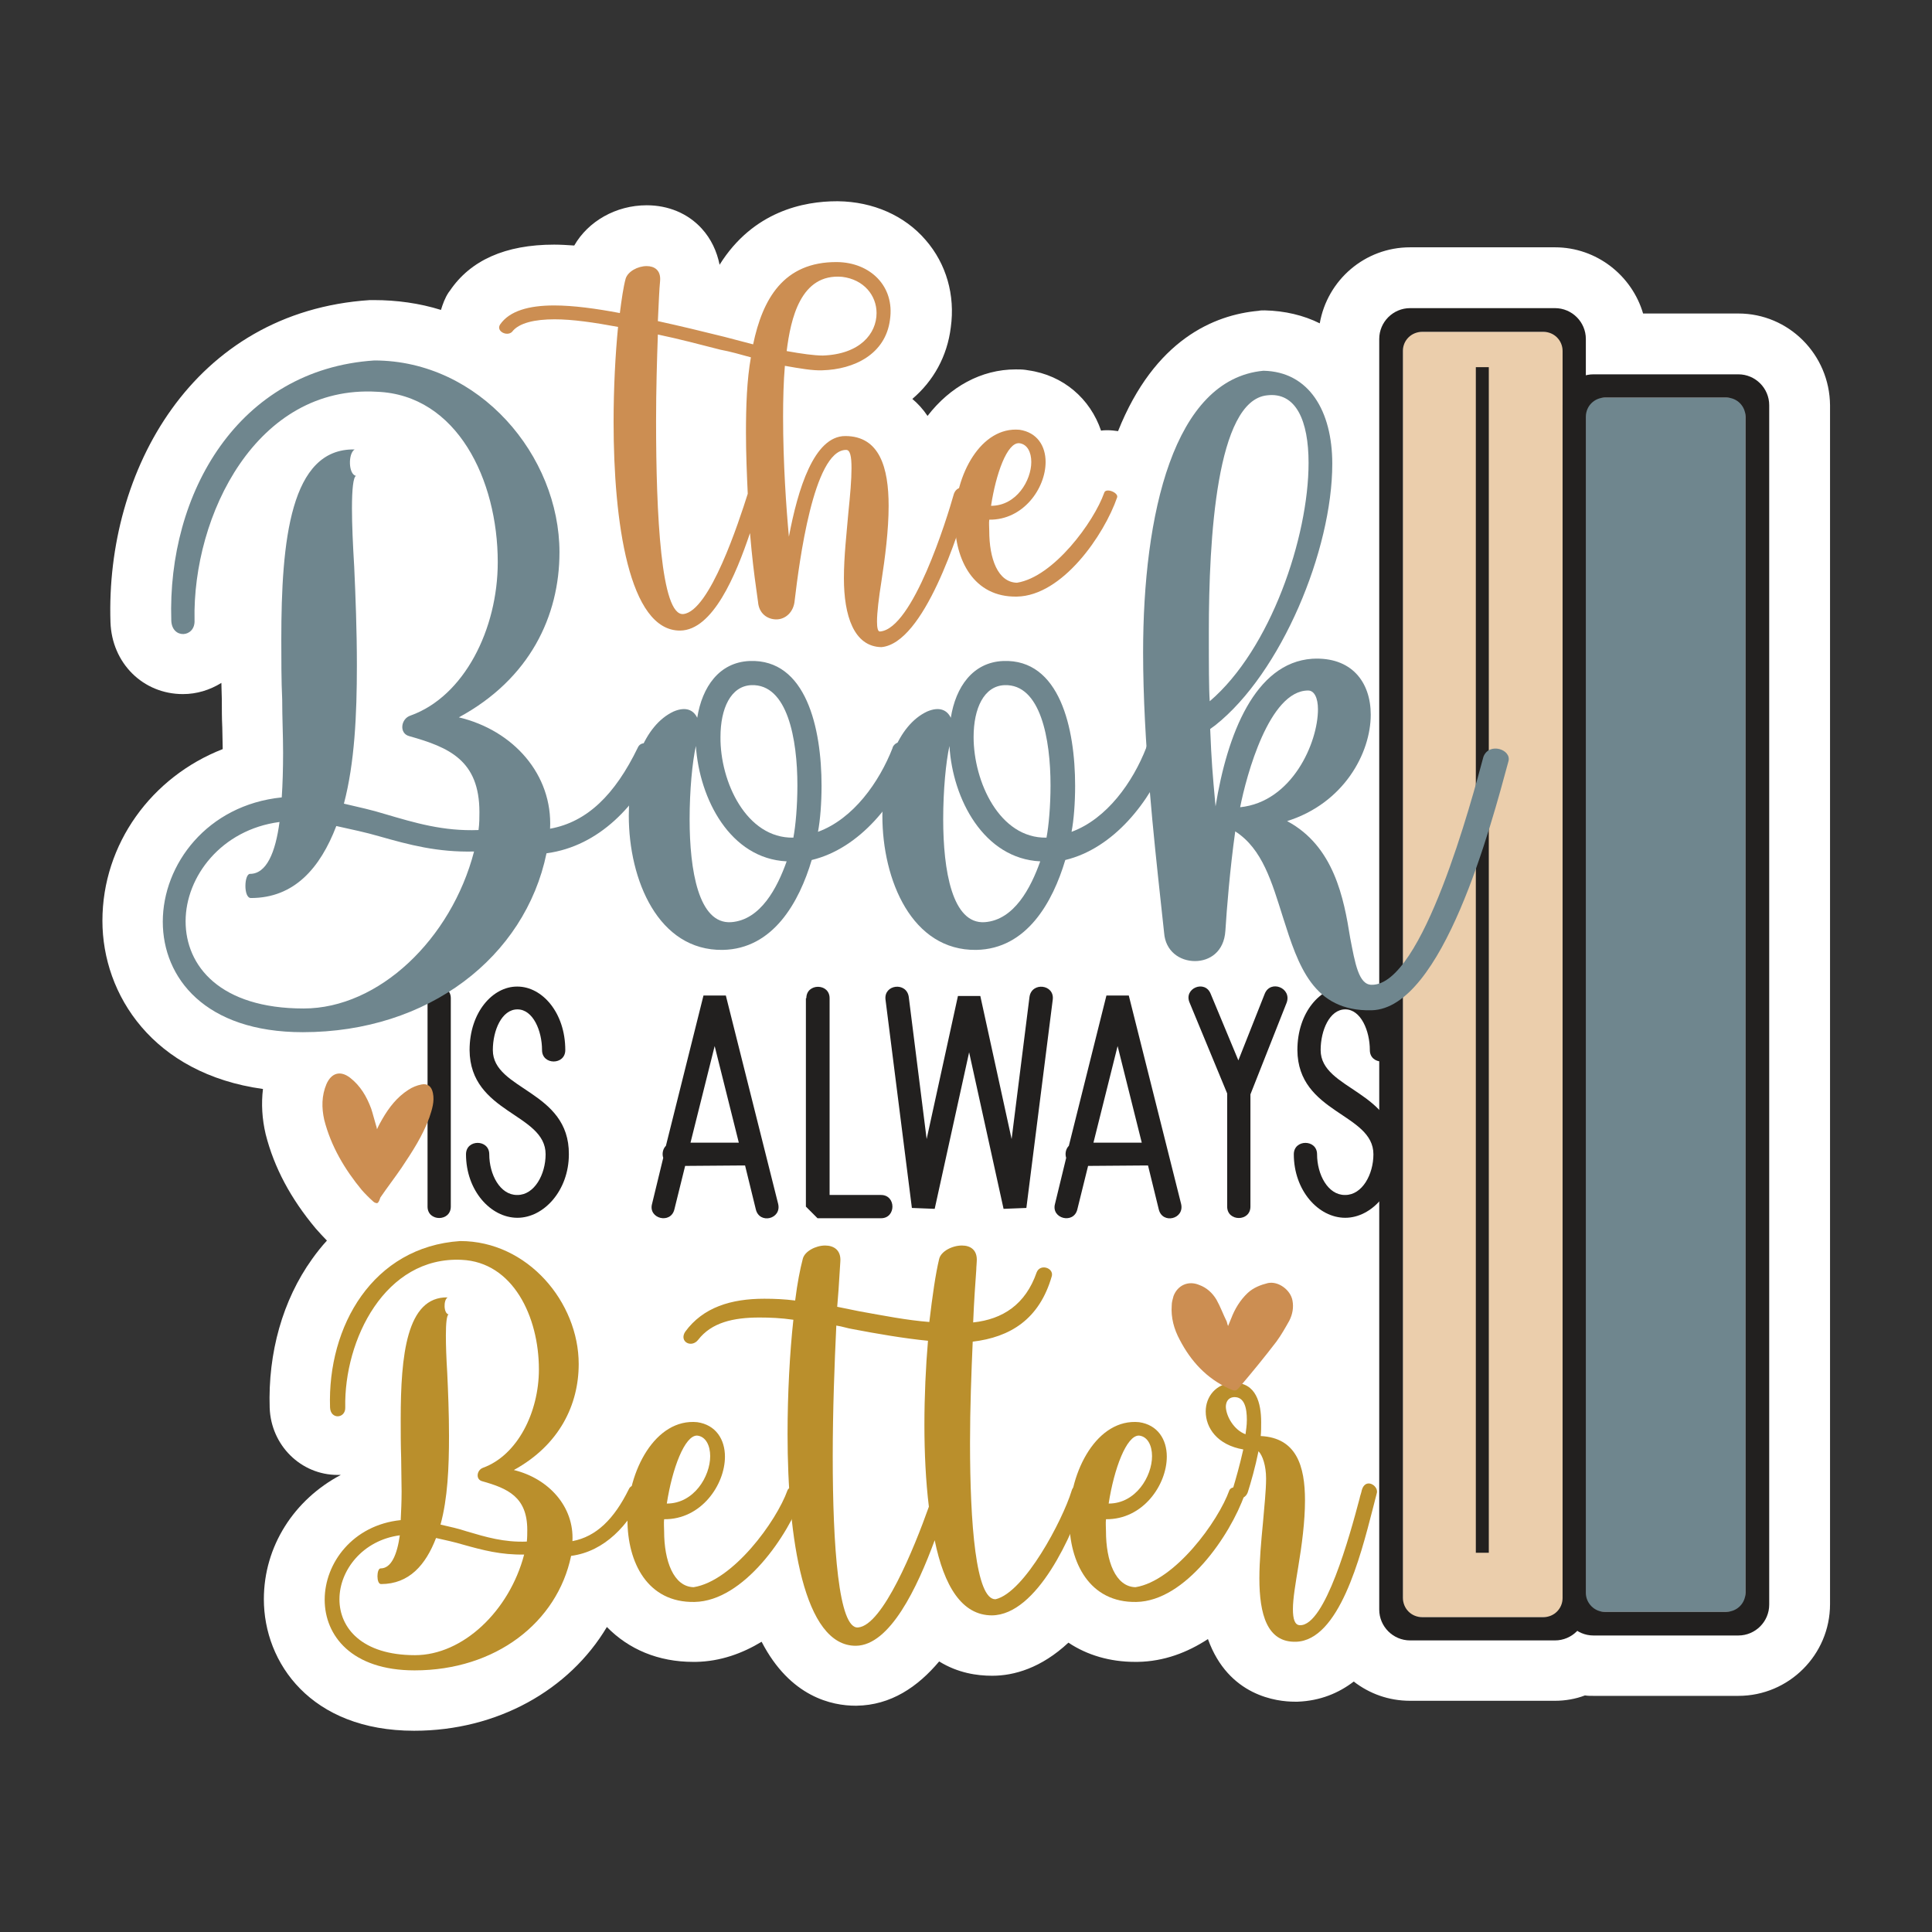 <?xml version="1.0" encoding="utf-8"?>
<!-- Generator: Adobe Illustrator 18.0.0, SVG Export Plug-In . SVG Version: 6.00 Build 0)  -->
<!DOCTYPE svg PUBLIC "-//W3C//DTD SVG 1.1//EN" "http://www.w3.org/Graphics/SVG/1.1/DTD/svg11.dtd">
<svg version="1.1" id="Layer_1" xmlns="http://www.w3.org/2000/svg" xmlns:xlink="http://www.w3.org/1999/xlink" x="0px" y="0px"
	 viewBox="0 0 432 432" style="enable-background:new 0 0 432 432;" xml:space="preserve">
<rect x="0" y="0" width="432" height="432" fill="#333333" stroke="none"/>
<style type="text/css">
	.st0{fill:#FFFFFF;}
	.st1{fill:#22201F;}
	.st2{fill:#6F868E;}
	.st3{fill:#EBCEAC;}
	.st4{fill:#BA8F2C;}
	.st5{fill:#CC8E52;}
</style>
<g>
	<path class="st0" d="M388.7,70.1h-21.3c-2.5-8.5-10.4-14.8-19.7-14.8h-32.4c-10.1,0-18.5,7.3-20.2,17c-3.6-1.8-7.8-2.8-12.3-2.9
		c-0.5,0-1,0-1.4,0.1c-9.9,0.9-23.2,6.4-31.4,26.9c-0.8-0.1-1.5-0.2-2.3-0.2c-0.5,0-1,0-1.5,0.1c-2.4-7.1-8.4-12.4-16.3-13.5
		c-0.2,0-0.4-0.1-0.6-0.1c-0.7-0.1-1.5-0.1-2.2-0.1c-7.7,0-14.7,3.9-19.7,10.4c-1-1.5-2.2-2.8-3.4-3.8c4.7-4,7.8-9.5,8.6-16
		c1-7.2-1-14.2-5.6-19.5c-4.7-5.5-11.8-8.6-19.6-8.7l-0.3,0c-7.3,0-18.7,2.2-26.2,14.2c-0.6-3-1.9-5.8-4-8.1
		c-3.1-3.4-7.5-5.2-12.3-5.2c-6.9,0-13.1,3.6-16.2,9c-1.5-0.1-3-0.2-4.5-0.2c-10.9,0-18.7,3.5-23.3,10.3c-0.1,0.1-0.2,0.3-0.3,0.4
		c-0.8,1.2-1.3,2.6-1.7,3.9c-4.8-1.5-9.9-2.2-15-2.2c-0.3,0-0.6,0-0.9,0c-39.6,2.6-59.1,38.2-58,72c0.3,9.2,7.3,16.1,16.2,16.1
		c3.1,0,6-0.9,8.6-2.5c0,1.3,0.1,2.6,0.1,3.7c0,2.2,0,4.2,0.1,6.2c0,1.6,0.1,3.3,0.1,4.9c-15.9,6.2-26.9,21.2-26.9,38.4
		c0,16.5,11.3,34.2,35.9,37.6c-0.4,3.3-0.2,6.7,0.6,10.1c1.9,7.5,5.6,14.4,11.2,21.1c0.9,1,1.7,1.9,2.5,2.7
		c-1.2,1.3-2.3,2.7-3.3,4.1c-6.6,9.2-9.9,21-9.5,33.3c0.3,8.4,7,15,15.2,15c0.2,0,0.4,0,0.7,0C65.8,335.3,59,345.7,59,357.6
		c0,14.2,10.5,29.4,33.6,29.4c18.6,0,34.7-9.1,43.1-23.2c4.9,5,11.5,7.8,19.3,7.8c0.2,0,0.4,0,0.6,0c5.5-0.1,10.4-1.9,14.7-4.5
		c6.4,12.4,15.8,14.3,21,14.3c0.1,0,0.2,0,0.2,0c7.7-0.1,13.7-4.2,18.5-9.9c4.2,2.6,8.5,3.2,11.8,3.2c0,0,0.1,0,0.1,0
		c4.8,0,10.9-1.7,17-7.4c4.2,2.8,9.3,4.3,14.9,4.3c0.2,0,0.4,0,0.6,0c5.9-0.1,11.1-2.1,15.7-5.1c4.6,12.8,15.5,14,19.4,14
		c0,0,0,0,0,0c0.2,0,0.5,0,0.7,0c5-0.2,9.1-1.9,12.5-4.5c3.5,2.7,7.8,4.3,12.6,4.3h32.4c2.3,0,4.6-0.4,6.7-1.2
		c0.6,0.1,1.2,0.1,1.9,0.1h32.4c11.3,0,20.5-9.2,20.5-20.5V90.6C409.1,79.3,400,70.1,388.7,70.1z"/>
	<g>
		<g>
			<path class="st1" d="M95.6,223.2c0-3.4,5.2-3.4,5.2,0v46.6c0,3.4-5.2,3.4-5.2,0V223.2z"/>
		</g>
		<g>
			<path class="st1" d="M126.4,234.8c0,3.4-5.2,3.4-5.2,0c0-4.3-2-9.1-5.5-9.1c-3.5,0-5.5,4.7-5.5,9.1c0,9,17.1,9,17,23.3
				c0,8.1-5.6,14.2-11.5,14.2c-6,0-11.5-6.1-11.5-14.2c0-3.4,5.2-3.4,5.2,0c0,4.5,2.4,9.1,6.2,9.1h0.1c3.8,0,6.3-4.6,6.3-9.1
				c0-9.2-16.9-9.1-17-23.3c0-8.5,5.2-14.2,10.6-14.2h0.1C121.2,220.6,126.4,226.4,126.4,234.8z"/>
		</g>
		<g>
			<path class="st1" d="M148.9,256.2l8.4-33.6h5l11.7,46.6c0.8,3.4-4.2,4.6-5,1.2l-2.4-9.8c-0.1,0-0.2,0-0.4,0l-13,0.1l-2.4,9.7
				c-0.8,3.4-5.9,2.1-5-1.2l2.5-10.3C148,258,148.2,256.9,148.9,256.2z M165.2,255.5l-5.4-21.6l-5.4,21.6L165.2,255.5z"/>
		</g>
		<g>
			<path class="st1" d="M180.3,223.2c0-3.4,5.2-3.4,5.2,0v44H197c3.4,0,3.4,5.2,0,5.2h-14.2l-2.6-2.6V223.2z"/>
		</g>
		<g>
			<path class="st1" d="M198,223.5c-0.4-3.4,4.7-4,5.2-0.6l4,31.8l7-32h5l7,32l4-31.8c0.5-3.4,5.6-2.8,5.2,0.6l-5.9,46.6l-5.1,0.2
				l-7.7-35l-7.7,35l-5.1-0.2L198,223.5z"/>
		</g>
		<g>
			<path class="st1" d="M239,256.2l8.4-33.6h5l11.7,46.6c0.8,3.4-4.2,4.6-5,1.2l-2.4-9.8c-0.1,0-0.2,0-0.4,0l-13,0.1l-2.4,9.7
				c-0.8,3.4-5.9,2.1-5-1.2l2.5-10.3C238.1,258,238.3,256.9,239,256.2z M255.3,255.5l-5.4-21.6l-5.4,21.6L255.3,255.5z"/>
		</g>
		<g>
			<path class="st1" d="M279.6,244.7v25.1c0,3.4-5.2,3.4-5.2,0v-25.3l-8.4-20.3c-1.4-3.2,3.4-5.2,4.7-2l6.2,14.9l5.9-14.9
				c1.3-3.2,6.1-1.3,4.9,2L279.6,244.7z"/>
		</g>
		<g>
			<path class="st1" d="M311.5,234.8c0,3.4-5.2,3.4-5.2,0c0-4.3-2-9.1-5.5-9.1c-3.5,0-5.5,4.7-5.5,9.1c0,9,17.1,9,17,23.3
				c0,8.1-5.6,14.2-11.5,14.2c-6,0-11.5-6.1-11.5-14.2c0-3.4,5.2-3.4,5.2,0c0,4.5,2.4,9.1,6.2,9.1h0.1c3.8,0,6.3-4.6,6.3-9.1
				c0-9.2-16.9-9.1-17-23.3c0-8.5,5.2-14.2,10.6-14.2h0.1C306.4,220.6,311.5,226.4,311.5,234.8z"/>
		</g>
	</g>
	<g>
		<g>
			<g>
				<rect x="354.6" y="88.9" class="st2" width="35.7" height="271.5"/>
			</g>
		</g>
		<g>
			<g>
				<rect x="313.7" y="74.2" class="st3" width="35.7" height="287.4"/>
			</g>
		</g>
		<g>
			<g>
				<g>
					<path class="st1" d="M388.7,83.7h-32.4c-3.8,0-6.9,3.1-6.9,6.9v268.2c0,3.8,3.1,6.9,6.9,6.9h32.4c3.8,0,6.9-3.1,6.9-6.9V90.6
						C395.6,86.8,392.5,83.7,388.7,83.7z M354.6,356.2V93.2c0-2.4,1.9-4.3,4.3-4.3H386c2.4,0,4.3,1.9,4.3,4.3v262.9
						c0,2.4-1.9,4.3-4.3,4.3h-27.1C356.6,360.5,354.6,358.5,354.6,356.2z"/>
				</g>
			</g>
		</g>
		<g>
			<g>
				<g>
					<path class="st1" d="M347.7,68.9h-32.4c-3.8,0-6.9,3.1-6.9,6.9v284.1c0,3.8,3.1,6.9,6.9,6.9h32.4c3.8,0,6.9-3.1,6.9-6.9V75.8
						C354.6,72,351.5,68.9,347.7,68.9z M318,74.2h27.1c2.4,0,4.3,1.9,4.3,4.3v278.8c0,2.4-1.9,4.3-4.3,4.3H318
						c-2.4,0-4.3-1.9-4.3-4.3V78.4C313.7,76.1,315.6,74.2,318,74.2z"/>
				</g>
			</g>
		</g>
		<g>
			<g>
				<rect x="330" y="82.1" class="st1" width="2.9" height="265.1"/>
			</g>
		</g>
	</g>
	<g>
		<g>
			<path class="st4" d="M143.8,334.3c-3.2,6.6-8.5,12.6-16.1,13.6c-3.1,14.9-16.9,25.6-35,25.6c-14.1,0-20.1-7.8-20.1-15.8
				c0-8.2,6.3-16.7,17-17.8c0.1-1.9,0.2-4.2,0.2-6.4c0-2.5-0.1-5-0.1-7.6c-0.1-2.6-0.1-6-0.1-8.6c0-14.2,1.3-27.4,10.5-27.2
				c-1,0.6-0.9,3.6,0.2,3.8c-0.4,0.2-0.6,1.9-0.6,4.7c0,2.3,0.1,5.1,0.3,8.3c0.2,4.3,0.4,9.1,0.4,14.2c0,7-0.3,14-1.9,19.8
				c2.2,0.5,4,0.9,5.8,1.5c4.4,1.3,8.4,2.5,13.5,2.3c0.1-0.9,0.1-1.9,0.1-2.6c0-7.4-4.4-9.3-10.1-10.9c-1.5-0.4-1.2-2.5,0.2-3
				c7.7-2.8,12.5-12.4,12.5-22c0-11.8-5.8-24-17.3-24.5c-17.1-0.8-26.3,17.9-26,33c0.1,2.5-3.3,2.8-3.4,0
				c-0.6-18.2,9.6-35.9,29.1-37.2c15.1,0,26.5,13.7,26.5,27.5c0,9.1-4.3,18.1-14.5,23.7c7.8,1.9,13.5,8.2,13.1,15.9
				c5.3-1,9.3-4.9,12.6-11.6C141.4,331.1,144.4,333,143.8,334.3z M117.2,347.6c-5.2,0.1-9.3-1-13.6-2.2c-2-0.6-3.9-1-6.1-1.5
				c-2.3,6-6,10.3-12.3,10.3c-1.1,0-1-3.5-0.1-3.5c2.4,0,3.7-3.1,4.3-7.4c-8.3,1.1-13.5,7.8-13.5,14.3c0,6.4,5,12.5,16.9,12.5
				C103.5,370.1,113.9,360.2,117.2,347.6z"/>
		</g>
		<g>
			<path class="st4" d="M179.5,334.2c-3.2,9.1-13.2,23.8-24.2,24c-10.5,0.2-15-8.8-15-18.4c0-11,6.3-22.7,15.6-21.8
				c4.2,0.6,6.2,3.9,6.2,7.7c0,6.3-5.3,14.1-13.6,14c-0.1,0.9,0,1.9,0,2.7c0,6.6,2.1,12.4,6.6,12.5c8.8-1.4,18.5-14.7,21-21.7
				C176.7,331.8,179.9,333,179.5,334.2z M149.1,336.2c6.1,0,9.7-6.1,9.7-10.6c0-2.4-1-4.4-2.9-4.6
				C153.1,320.9,150.3,328.4,149.1,336.2z"/>
		</g>
		<g>
			<path class="st4" d="M242.8,333.9c-2.9,9.3-10.9,27.2-21,27.3c-6.7,0-10.7-6.5-12.8-16.8c-3.9,10.6-10,23.5-17.6,23.6
				c-11.7,0.1-15.3-24.1-15.3-47.3c0-9.1,0.5-18.3,1.3-25.6c-2.8-0.4-5.2-0.5-7.6-0.5c-5.8,0-10.7,1.1-13.7,5
				c-1.5,1.9-4.3,0.4-2.9-1.8c4-5.5,10.3-7.4,17.7-7.4c2.3,0,4.5,0.1,6.9,0.4c0.5-4,1.1-7,1.7-9.3c0.4-1.7,2.9-3,5-3
				c1.9,0,3.6,1,3.4,3.6l-0.4,6.3l-0.3,3.8l4.9,1c5.6,1,10.6,2,15.7,2.4c0.7-5.9,1.4-10.8,2.2-14.1c0.4-1.7,2.9-3,5.1-3
				c1.9,0,3.5,1,3.3,3.6c0,0.5-0.1,1.1-0.1,1.8c-0.2,2.9-0.5,6.8-0.7,11.8c6.6-0.7,11.7-4,14.2-11.2c0.8-2,3.8-1,3.4,0.8
				c-2.8,9.8-9.4,13.7-17.7,14.7c-0.3,6.9-0.6,14.9-0.6,22.6c0,18.1,1.3,35.1,5.7,35c6.5-1.5,15-17.7,17-24.2
				C240.1,331.3,242.8,332.7,242.8,333.9z M207.7,336.9c-0.7-5.7-1-12.1-1-18.3c0-6.4,0.3-13,0.8-18.8c-5.2-0.5-11.6-1.6-16.8-2.6
				c-1.3-0.2-2.3-0.6-3.7-0.8c-0.4,8.4-0.8,19-0.8,29.3c0,19.9,1.3,38.7,5.7,38.2C197.4,363.4,204.4,346.2,207.7,336.9z"/>
		</g>
		<g>
			<path class="st4" d="M278.3,334.2c-3.2,9.1-13.2,23.8-24.2,24c-10.5,0.2-15-8.8-15-18.4c0-11,6.3-22.7,15.6-21.8
				c4.2,0.6,6.2,3.9,6.2,7.7c0,6.3-5.3,14.1-13.6,14c-0.1,0.9,0,1.9,0,2.7c0,6.6,2.1,12.4,6.6,12.5c8.8-1.4,18.5-14.7,21-21.7
				C275.6,331.8,278.7,333,278.3,334.2z M247.9,336.2c6.1,0,9.7-6.1,9.7-10.6c0-2.4-1-4.4-2.9-4.6
				C251.9,320.9,249.1,328.4,247.9,336.2z"/>
		</g>
		<g>
			<path class="st4" d="M307.9,333.7l-1,3.9c-2.7,10.5-7.5,29.2-17.1,29.5c-6.5,0.2-8.2-6.2-8.2-14.2c0-3.8,0.4-8.3,0.8-12.4
				c0.3-3.6,0.7-7.2,0.7-9.9c0-2.9-0.8-5.2-1.7-6.1c-0.7,3.5-1.7,7-2.4,9.2c-0.9,2.4-4,1.1-3.3-0.9c0.6-2,1.5-5.1,2.3-8.7
				c-5.8-1-8.4-4.8-8.4-8.5c0-3.3,2.3-6.3,6.2-6.4c5.1-0.1,6.2,4.6,6.2,8.8c0,1.1,0,2.1-0.1,3.1c8,0.4,9.9,6.7,9.9,14.4
				c0,4.7-0.7,10-1.5,14.8c-0.6,3.7-1.2,7.1-1.2,9.5c0,2.2,0.4,3.6,1.6,3.6c5.6,0.1,11.1-20,13.3-28.3c0.1-0.6,0.4-1.3,0.5-1.9
				C305.3,330.4,308.1,332.1,307.9,333.7z M278.5,320.7c0.1-0.8,0.3-1.9,0.3-3.2c0-2.6-0.5-5.2-2.9-5.1c-1.3,0.1-1.8,1.1-1.8,2.2
				C274.2,316.8,276,319.8,278.5,320.7z M278.5,321.2v-0.5c0.2,0.1,0.3,0.1,0.5,0.1L278.5,321.2z"/>
		</g>
	</g>
	<g>
		<g>
			<path class="st5" d="M216.8,110.8c-2.5,8.7-10.2,33-19.7,33.9c-6.2-0.1-8.4-7.1-8.4-15.4c0-4.9,0.6-10,1-14.7
				c0.4-3.9,0.7-7.3,0.7-9.9c0-2.7-0.3-4.2-1.3-4.1c-7.2,0.2-10.4,25.2-11.4,33.6c-0.2,2.7-2.1,4.3-4.1,4.3c-2,0-3.9-1.3-4.1-3.9
				l-0.4-2.9c-0.5-3.6-0.9-6.7-1.4-12.5c-3.2,9.5-8.3,21.7-15.6,21.8c-11.5,0.1-14.9-24.4-14.9-46.6c0-7.7,0.4-15.2,1-21.3
				c-5.4-1-10.2-1.7-14.2-1.7c-4.4,0-8,0.8-9.5,2.8c-1.1,1.1-3.6-0.1-2.7-1.6c2.1-3.1,6.5-4.3,12.1-4.3c4.3,0,9.4,0.7,14.7,1.7
				c0.4-3.1,0.8-5.9,1.3-7.7c0.5-1.6,2.7-2.8,4.7-2.8c1.7,0,3.2,0.9,3,3.3c-0.2,2-0.3,4.9-0.5,9c5,1.1,10,2.3,14.8,3.5l6.5,1.7
				c2.1-10,6.7-18.5,18.8-18.4c7.4,0.1,12.9,5.4,11.8,12.9c-1,7.7-8,11.1-15.1,11.3c-2.1,0.1-5-0.4-8.4-1c-0.3,3.5-0.4,7.6-0.4,11.4
				c0,10.3,0.7,20.3,1.3,26.8c2-10.6,5.6-22.5,12.6-22.5c7.7,0,9.7,7.1,9.7,15.6c0,5.5-0.8,11.6-1.6,16.8c-0.6,3.8-1,7-1,9.1
				c0,1.4,0.2,2.3,0.7,2.2c7.3-0.6,14.9-25.1,16.5-30.8C214.2,108,217.3,109.1,216.8,110.8z M166.8,96.8c0-6,0.2-11.8,1.1-16.9
				c-2.2-0.6-4.6-1.3-6.8-1.7c-4.7-1.2-9.2-2.4-14-3.4c-0.2,5.7-0.4,12.2-0.4,19.4c0,20.8,1.1,43.6,6.1,43.1
				c5.9-0.6,12.4-20.6,14.4-26.9C167,106.1,166.8,101.4,166.8,96.8z M175.9,78.5c3.3,0.6,6.2,1,8.1,1c8.3-0.3,12-4.9,12-9.5
				c0-3.9-2.8-7.5-7.7-8.1C179,61.1,176.8,71.3,175.9,78.5z"/>
		</g>
		<g>
			<path class="st5" d="M249.8,111.2c-2.9,8.4-12.2,22-22.4,22.2c-9.7,0.2-13.9-8.2-13.9-17.1c0-10.2,5.9-21,14.5-20.2
				c3.9,0.6,5.8,3.6,5.8,7.2c0,5.9-5,13-12.6,12.9c-0.1,0.8,0,1.7,0,2.5c0,6.2,1.9,11.5,6.2,11.6c8.2-1.3,17.2-13.6,19.5-20.1
				C247.2,109,250.1,110.1,249.8,111.2z M221.6,113.1c5.7,0,9-5.7,9-9.8c0-2.2-0.9-4-2.7-4.2C225.2,98.9,222.7,105.9,221.6,113.1z"
				/>
		</g>
	</g>
	<g>
		<g>
			<path class="st2" d="M147.4,169.6c-4.9,10.3-13.3,19.6-25.2,21.2c-4.8,23.2-26.4,40-54.5,40c-21.9,0-31.3-12.2-31.3-24.7
				c0-12.8,9.9-26.1,26.6-27.8c0.2-2.9,0.3-6.5,0.3-10c0-3.9-0.2-7.7-0.2-11.9c-0.2-4-0.2-9.4-0.2-13.4c0-22.1,2-42.8,16.4-42.5
				c-1.5,0.9-1.4,5.6,0.3,5.9c-0.6,0.3-0.9,2.9-0.9,7.3c0,3.6,0.2,8,0.5,13c0.3,6.6,0.6,14.2,0.6,22.1c0,11-0.5,21.8-2.9,30.9
				c3.4,0.8,6.2,1.4,9.1,2.3c6.8,2,13.1,3.9,21,3.6c0.2-1.4,0.2-2.9,0.2-4c0-11.6-6.8-14.5-15.7-17c-2.3-0.6-1.9-3.9,0.3-4.6
				c12-4.3,19.5-19.3,19.5-34.3c0-18.4-9.1-37.4-27-38.1C57.4,86,43,115.2,43.5,138.7c0.2,3.9-5.1,4.3-5.2,0
				c-0.9-28.4,15-56.1,45.4-58.1c23.5,0,41.4,21.3,41.4,42.9c0,14.2-6.6,28.3-22.5,36.9c12.2,2.9,21,12.8,20.4,24.9
				c8.3-1.5,14.5-7.6,19.6-18.1C143.7,164.6,148.5,167.6,147.4,169.6z M106,190.4c-8.2,0.2-14.5-1.5-21.2-3.4
				c-3.1-0.9-6-1.5-9.6-2.3c-3.6,9.4-9.4,16.1-19.1,16.1c-1.7,0-1.5-5.4-0.2-5.4c3.7,0,5.7-4.8,6.6-11.6c-13,1.7-21,12.2-21,22.2
				s7.7,19.5,26.4,19.5C84.7,225.5,100.9,210,106,190.4z"/>
		</g>
		<g>
			<path class="st2" d="M199.6,167.1c1.2-2.6,6-0.5,4.9,2V169c-4,10.3-12.2,20.7-23,23.3c-2.8,9.4-8.6,19.9-19.9,20.1
				c-14.4,0.2-21-15.6-21-30c0-10.5,3.4-20.2,10-23.3c2.8-1.2,4.5-0.3,5.3,1.4c1.1-6.9,4.9-12.4,11.7-12.7
				c12.7-0.5,16.1,15.1,16.1,27.9c0,3.9-0.3,7.7-0.8,10.3c7.9-2.9,13.7-11.1,16.7-18.8V167.1z M155.6,166.8
				c-0.8,3.6-1.4,9.9-1.4,16.4c0,11.4,2,23.5,9.3,23c6.6-0.5,10.3-7.7,12.4-13.6C163.3,192,156.4,178.7,155.6,166.8z M177.4,187.3
				c0.5-2.6,0.9-7.1,0.9-11.7c0-10.3-2.2-22.7-10.3-22.4c-4.6,0.2-6.9,5.2-6.9,11.6C161,174.8,166.9,187.5,177.4,187.3z
				 M177.2,187.8c0-0.2,0.2-0.3,0.2-0.5h0.5L177.2,187.8z"/>
		</g>
		<g>
			<path class="st2" d="M256.3,167.1c1.2-2.6,6-0.5,4.9,2V169c-4,10.3-12.2,20.7-23,23.3c-2.8,9.4-8.6,19.9-19.9,20.1
				c-14.4,0.2-21-15.6-21-30c0-10.5,3.4-20.2,10-23.3c2.8-1.2,4.5-0.3,5.3,1.4c1.1-6.9,4.9-12.4,11.7-12.7
				c12.7-0.5,16.1,15.1,16.1,27.9c0,3.9-0.3,7.7-0.8,10.3c7.9-2.9,13.7-11.1,16.7-18.8V167.1z M212.3,166.8
				c-0.8,3.6-1.4,9.9-1.4,16.4c0,11.4,2,23.5,9.3,23c6.6-0.5,10.3-7.7,12.4-13.6C220,192,213,178.7,212.3,166.8z M234,187.3
				c0.5-2.6,0.9-7.1,0.9-11.7c0-10.3-2.2-22.7-10.3-22.4c-4.6,0.2-6.9,5.2-6.9,11.6C217.7,174.8,223.5,187.5,234,187.3z
				 M233.9,187.8c0-0.2,0.2-0.3,0.2-0.5h0.5L233.9,187.8z"/>
		</g>
		<g>
			<path class="st2" d="M337.3,170.2c-3.9,14.4-14.7,55.3-30.6,55.7c-13.1,0.3-16.4-10-19.8-20.7c-2.5-7.9-4.6-15.4-10.7-19.3
				c-1.2,8.6-1.9,17.4-2.2,22.2c-0.3,4.8-3.6,6.8-6.8,6.8c-3.4,0-6.6-2.2-6.9-6.3l-0.8-7.4c-1.4-13-3.9-35.5-3.9-55.3
				c0-30.9,6.8-61.1,26.9-63c10.2,0.2,15.4,9,15.4,20.8c0,19.3-11.4,46.8-26.2,58.5l-1.1,0.8c0.3,7.3,0.5,9.7,1.2,17.3
				c2.6-16.1,8.8-32.1,21.6-33c8.8-0.5,13.1,5.2,13.1,12.5c0,8.6-6,19.8-18.7,23.8c10.5,5.6,12.7,17.3,14.1,26.1
				c1.1,5.7,1.9,10.5,4.8,10.5c11.4,0.2,22.5-41.7,25-51C333,165.9,338,167.6,337.3,170.2z M270.3,141.2c0,7.6,0,12.7,0.2,15.6
				c13.6-11.6,22.1-36.7,22.1-53.3c0-9.4-2.8-15.9-9.3-15.1C272,89.6,270.3,120.5,270.3,141.2z M276.5,180.5h0.8
				c-0.2,0.3-0.2,0.6-0.2,0.8L276.5,180.5z M277.3,180.5c11.6-1.2,17.4-14.4,17.4-21.9c0-2.5-0.8-4.2-2.2-4.2
				C283.8,154.4,278.7,173.4,277.3,180.5z"/>
		</g>
	</g>
	<g>
		<g>
			<path class="st5" d="M274.8,310.5c1.4,0.6,1.5,0.7,2.5-0.5c2.8-3.3,5.5-6.6,8.1-10c1.1-1.5,2-3.1,2.9-4.7c0.7-1.4,1-2.9,0.7-4.5
				c-0.4-2.3-3.1-4.4-5.5-3.9c-1.6,0.4-3.2,1-4.5,2.2c-1.7,1.6-2.9,3.6-3.7,5.7c-0.2,0.5-0.4,1-0.7,1.7c-0.2-0.5-0.2-0.7-0.3-1
				c-0.8-1.6-1.4-3.3-2.3-4.9c-0.9-1.5-2.2-2.7-3.9-3.3c-2.4-1-4.8,0.1-5.7,2.5c-0.2,0.7-0.4,1.4-0.4,2.1c-0.2,2.7,0.5,5.3,1.8,7.7
				C266.3,304.4,269.8,308.2,274.8,310.5z"/>
		</g>
	</g>
	<g>
		<g>
			<path class="st5" d="M80.9,266.1c0.8,0.9,1.7,1.8,2.6,2.6c0.2,0.2,0.7,0.4,0.9,0.3c0.2-0.1,0.4-0.5,0.5-0.8
				c0.1-0.2,0.1-0.4,0.2-0.5c1.5-2.2,3.2-4.4,4.7-6.6c2.4-3.6,4.7-7.1,6.2-11.2c0.6-1.8,1.2-3.6,0.8-5.5c-0.3-1.5-1.2-2.2-2.6-1.9
				c-1,0.2-2,0.6-2.9,1.2c-2.5,1.6-4.3,3.9-5.8,6.5c-0.4,0.7-0.8,1.4-1.2,2.3c-0.1-0.4-0.1-0.6-0.2-0.8c-0.4-1.3-0.7-2.6-1.1-3.8
				c-1-2.7-2.4-5.1-4.7-6.9c-2.2-1.7-4.2-1.1-5.3,1.4c-1.1,2.6-1.1,5.3-0.5,8C74,256.3,77.1,261.5,80.9,266.1z"/>
		</g>
	</g>
</g>
</svg>
